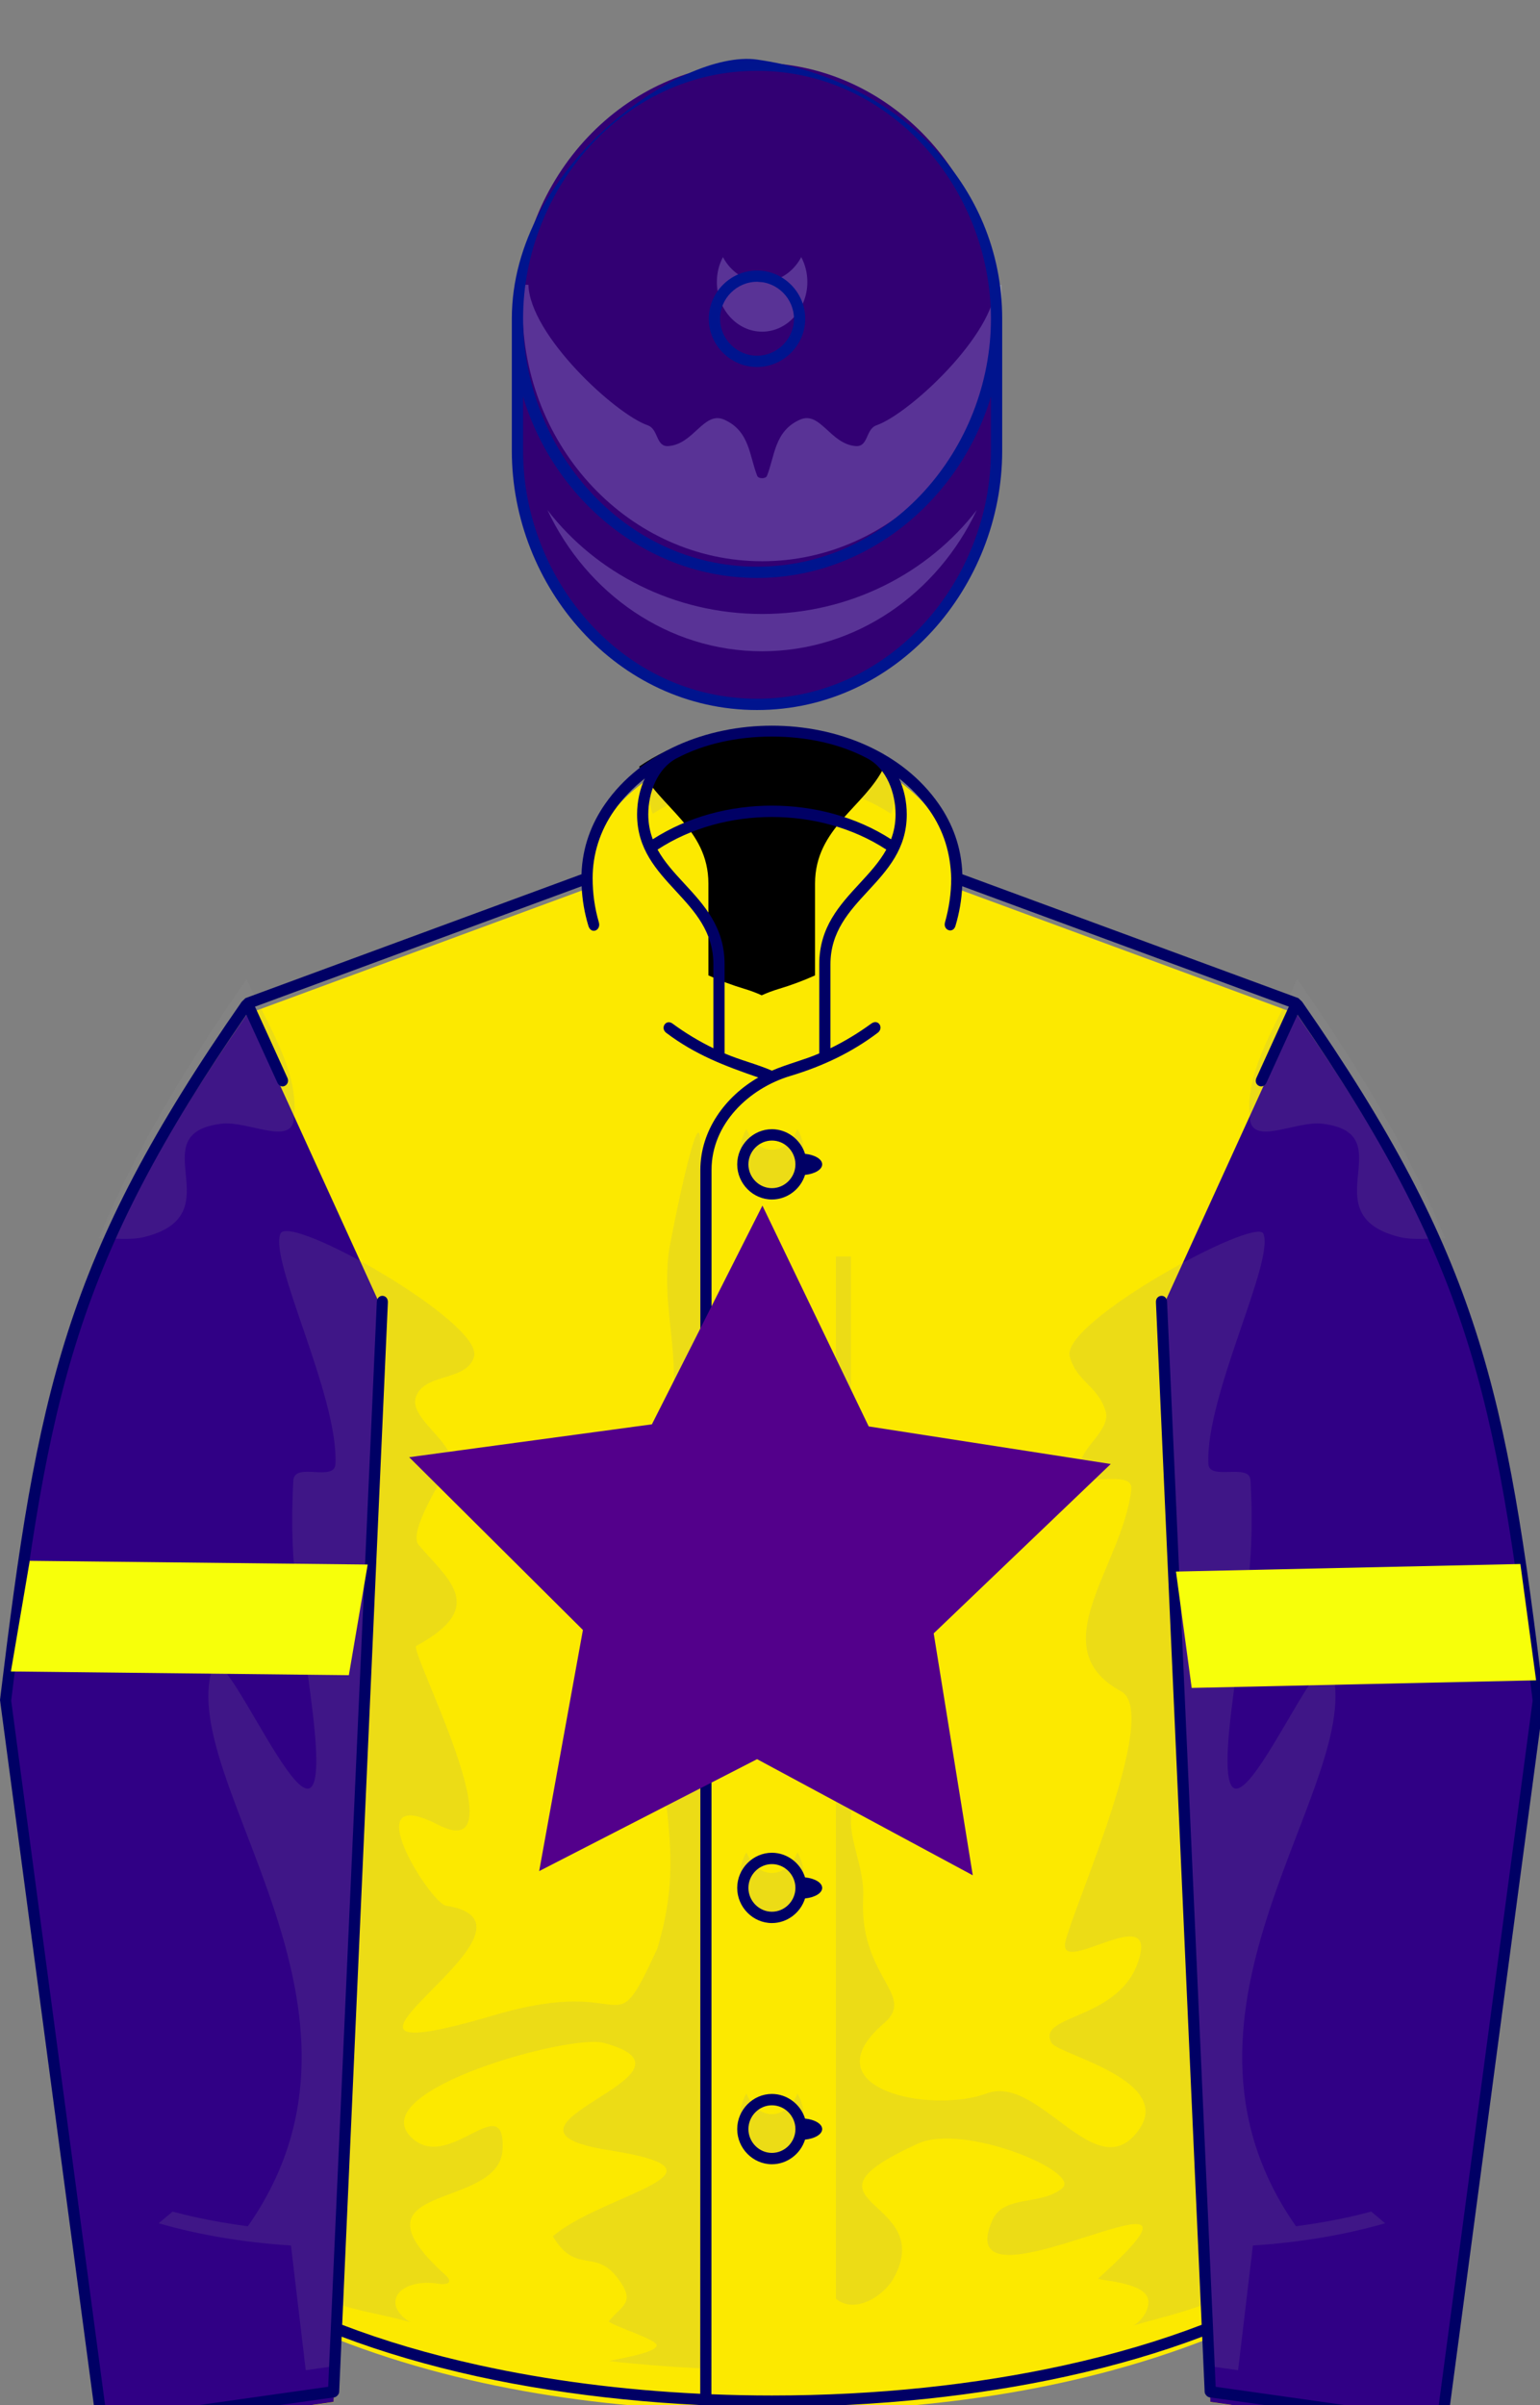 <?xml version="1.0" encoding="UTF-8" standalone="no"?>
<svg
   width="100%"
   height="100%"
   viewBox="195 200 205 320"
   version="1.1"
   id="svg10"
   sodipodi:docname="Owner_Will_Roseff.svg"
   inkscape:version="1.3.2 (091e20e, 2023-11-25)"
   xmlns:inkscape="http://www.inkscape.org/namespaces/inkscape"
   xmlns:sodipodi="http://sodipodi.sourceforge.net/DTD/sodipodi-0.dtd"
   xmlns="http://www.w3.org/2000/svg"
   xmlns:svg="http://www.w3.org/2000/svg">
  <rect x="195" y="200" width="205" height="320" fill="#808080" stroke="none"/>
  <sodipodi:namedview
     id="namedview10"
     pagecolor="#ffffff"
     bordercolor="#000000"
     borderopacity="0.25"
     inkscape:showpageshadow="2"
     inkscape:pageopacity="0.0"
     inkscape:pagecheckerboard="0"
     inkscape:deskcolor="#d1d1d1"
     inkscape:zoom="1.475"
     inkscape:cx="112.88136"
     inkscape:cy="199.66102"
     inkscape:window-width="1456"
     inkscape:window-height="820"
     inkscape:window-x="138"
     inkscape:window-y="37"
     inkscape:window-maximized="0"
     inkscape:current-layer="svg10" />
  <!--Generated by the Batik Graphics2D SVG Generator-->
  <defs
     id="genericDefs">
    <linearGradient
       id="swatch12"
       inkscape:swatch="solid">
      <stop
         style="stop-color:#040028;stop-opacity:1;"
         offset="0"
         id="stop12" />
    </linearGradient>
  </defs>
  <g
     id="g10">
    <title
       id="title1">Red, royal blue sleeves, white armlets</title>
    <g
       fill="#dc0000"
       stroke="#dc0000"
       id="g4"
       transform="translate(227.797,-0.678)"
       style="fill:#fce900;fill-opacity:1">
      <path
         d="m 127.934,511.865 0.376,8.396 30.818,4.365 12.846,-96.311 c -4.963,-40.889 -8.4,-58.66 -32.189,-92.754 l -44.997,-16.58 c -0.049,-12.748 -13.798,-19.679 -24.829,-19.679 -11.026,0 -24.784,6.938 -24.83,19.68 l -44.997,16.58 c -23.79,34.094 -27.227,51.865 -32.19,92.754 l 12.846,96.311 30.818,-4.365 0.376,-8.396 c 18.428,7.193 38.345,9.65 57.977,9.65 19.572,0 39.614,-2.483 57.975,-9.651 z"
         stroke="none"
         fill-rule="evenodd"
         id="path1"
         style="fill:#fce900;fill-opacity:1"
         inkscape:label="path1" />
      <path
         fill="#0051ba"
         d="m 139.785,335.535 -17.986,39.438 6.512,145.262 30.818,4.365 12.846,-96.311 c -4.963,-40.888 -8.401,-58.66 -32.19,-92.754 z m -139.653,0 17.985,39.438 -6.511,145.262 -30.818,4.365 -12.846,-96.311 c 4.964,-40.888 8.401,-58.66 32.19,-92.754 z"
         fill-rule="evenodd"
         stroke="none"
         id="path2"
         style="fill:#300085;fill-opacity:1" />
      <path
         d="m 99.863,260.335 c 0,18.581 -14.325,33.735 -31.889,33.735 -17.564,0 -31.89,-15.154 -31.89,-33.735 0,-5.991 0,-11.579 0,-17.57 0,-18.581 14.325,-33.734 31.89,-33.734 17.564,0 31.889,15.154 31.889,33.734 0,5.991 0,11.578 0,17.57 z"
         stroke="none"
         fill-rule="evenodd"
         id="path4"
         style="fill:#320073;fill-opacity:1" />
    </g>
    <g
       fill="rgb(153,153,153)"
       fill-opacity="0.247"
       stroke-opacity="0.247"
       stroke="#999999"
       id="g5"
       style="fill:#d1ceff;fill-opacity:0.247"
       transform="translate(-6.5379474e-6,1.356)">
      <path
         d="m 328.338,239.651 c 0,18.54 -14.325,33.661 -31.89,33.661 -17.564,0 -31.89,-15.121 -31.89,-33.661 0,-1.042 0,-2.079 0,-3.117 h 0.785 c 0.188,6.673 11.511,17.163 15.874,18.691 1.472,0.515 1.058,2.89 2.761,2.766 3.395,-0.248 4.719,-4.721 7.439,-3.51 3.407,1.517 3.33,4.856 4.389,7.484 0.16,0.397 1.124,0.397 1.284,0 1.06,-2.628 0.981,-5.967 4.388,-7.484 2.721,-1.211 4.045,3.262 7.439,3.51 1.703,0.124 1.289,-2.251 2.762,-2.766 4.362,-1.529 15.688,-12.019 15.875,-18.691 h 0.783 c 10e-4,1.038 10e-4,2.075 10e-4,3.117 z m -26.677,-6.802 c 0.515,0.974 0.811,2.104 0.811,3.307 0,3.643 -2.706,6.614 -6.023,6.614 -3.318,0 -6.023,-2.971 -6.023,-6.614 0,-1.203 0.296,-2.333 0.811,-3.307 1.044,1.974 2.991,3.307 5.213,3.307 2.222,0 4.167,-1.333 5.211,-3.307 z m 23.365,33.647 c -5.224,11.12 -16.08,18.794 -28.578,18.794 -12.498,0 -23.353,-7.674 -28.577,-18.794 6.458,8.377 16.869,13.833 28.577,13.833 11.708,10e-4 22.12,-5.456 28.578,-13.833 z"
         stroke="none"
         fill-rule="evenodd"
         id="path5"
         style="fill:#d1ceff;fill-opacity:0.247" />
    </g>
    <g
       fill="rgb(153,153,153)"
       fill-opacity="0.149"
       stroke-opacity="0.149"
       stroke="rgb(153,153,153)"
       id="g9">
      <path
         d="M336.836 458.27 C335.66 463.116 348.429 453.307 346.756 460.145 C344.602 468.963 332.817 467.823 334.975 471.79 C335.83 473.362 352.543 476.985 345.952 484.153 C340.405 490.184 333.104 475.995 326.368 478.505 C318.907 481.286 302.523 477.896 312.686 469.163 C317.069 465.399 309.326 463.095 309.905 452.431 C310.098 448.88 308.273 445.326 308.273 442.359 L308.273 367.16 L306.274 367.16 L306.274 505.834 C308.921 507.977 312.739 505.313 313.95 503.117 C319.92 492.297 299.425 493.289 317.187 485.191 C323.297 482.404 339.039 488.97 336.391 491.134 C333.478 493.515 328.603 491.929 327.079 495.423 C320.881 509.64 361.932 484.421 341.215 503.116 C340.868 503.429 347.412 503.493 347.848 505.964 C348.037 507.04 347.241 508.587 345.889 509.384 C349.163 508.429 352.501 507.677 355.687 506.433 C355.702 506.427 355.717 506.421 355.731 506.415 L355.732 506.415 L356.108 514.811 L359.812 515.334 L361.78 498.746 C368.198 498.328 374.173 497.295 379.387 495.785 L377.536 494.232 C376.598 494.484 375.636 494.72 374.65 494.939 C372.384 495.443 370 495.861 367.518 496.183 C347.201 467.208 377.068 437.07 372.236 421.913 C370.605 416.798 355.603 455.544 358.87 427.95 C360.406 414.975 362.159 409.085 361.457 396.907 C361.324 394.608 355.948 397.053 355.852 394.751 C355.473 385.642 364.663 367.899 363.182 364.14 C362.238 361.744 336.145 375.91 337.405 380.474 C338.333 383.843 341.036 384.298 342.139 387.613 C343.037 390.31 338.688 392.531 338.688 395.375 C338.688 398.352 345.936 395.23 345.596 398.186 C344.421 408.391 333.496 419.2 344.241 425.018 C349.515 427.875 338.045 453.287 336.836 458.27 L336.836 458.27 ZM301.147 350.209 C301.687 351.1 302.007 352.205 302.007 353.404 C302.007 356.328 300.097 358.713 297.756 358.713 C295.414 358.713 293.504 356.328 293.504 353.404 C293.504 352.205 293.825 351.099 294.365 350.209 C295.027 351.846 296.3 352.957 297.756 352.957 C299.212 352.957 300.486 351.846 301.147 350.209 L301.147 350.209 ZM227.993 496.184 C225.512 495.862 223.126 495.444 220.86 494.94 C219.876 494.721 218.914 494.485 217.975 494.233 L216.125 495.786 C221.339 497.296 227.314 498.329 233.731 498.747 L235.699 515.335 L239.403 514.812 L239.779 506.416 C239.781 506.416 239.783 506.418 239.785 506.418 C239.8 506.426 239.818 506.445 239.825 506.434 C242.555 507.491 246.054 507.911 249.618 508.952 C248.268 508.155 247.473 507.04 247.663 505.966 C247.959 504.29 250.544 503.337 253.417 503.843 C254.304 503.999 255.503 503.767 254.296 502.677 C240.426 490.146 261.578 494.261 261.903 485.919 C262.228 477.577 254.492 489.519 249.558 484.155 C243.876 477.977 270.939 470.592 275.36 471.784 C290.943 475.983 256.744 483.02 276.116 486.075 C294.223 488.927 275.192 491.86 268.596 497.514 C271.661 502.703 274.178 499.028 277.249 503.118 C279.717 506.407 277.801 506.632 276.032 508.847 C276.765 509.533 282.554 511.275 282.417 512.052 C282.242 513.046 277.421 513.784 276.053 514.116 C280.002 514.561 284.061 514.887 288.207 515.085 C288.229 460.814 288.224 406.542 288.224 352.271 C288.224 344.916 284.152 365.392 283.994 366.796 C283.285 373.107 284.8 377.605 284.708 383.942 C284.625 389.717 283.468 391.565 283.468 397.342 C283.468 402.119 284.785 411.28 284.708 416.055 C284.611 422.133 282.816 423.28 282.902 429.358 C283.069 441.212 286.081 447.333 282.504 459.233 C276.186 472.93 279.672 462.542 260.869 468.077 C229.216 477.397 270.946 456.138 254.361 453.53 C252.312 453.208 242.05 436.999 253.324 442.77 C264.598 448.541 249.419 419.518 250.406 418.985 C260.032 413.772 254.583 410.108 250.711 405.508 C249.14 403.643 255.097 394.799 255.097 394.514 C255.097 391.67 249.453 388.588 250.352 385.891 C251.456 382.575 257.177 383.846 258.105 380.477 C259.347 375.973 233.441 361.311 232.327 364.143 C230.846 367.903 240.036 385.645 239.656 394.754 C239.553 397.225 234.191 394.438 234.049 396.963 C233.365 409.106 235.105 414.998 236.639 427.953 C239.906 455.547 224.904 416.801 223.273 421.916 C218.443 437.07 248.31 467.209 227.993 496.184 L227.993 496.184 ZM282.632 299.874 C285.961 304.607 292.359 299.341 297.756 299.341 C303.152 299.341 309.551 304.608 312.88 299.874 C313.789 301.382 314.214 303.245 314.214 304.965 C314.214 306.186 313.992 307.273 313.618 308.269 C308.92 305.246 303.301 303.794 297.756 303.794 C292.21 303.794 286.594 305.246 281.894 308.269 C281.519 307.273 281.298 306.186 281.298 304.965 C281.297 303.245 281.724 301.382 282.632 299.874 L282.632 299.874 ZM381.29 364.572 C383.097 365.023 385.464 364.73 387.355 364.73 C386.968 363.791 386.568 362.851 386.152 361.91 C386.153 361.912 386.154 361.912 386.156 361.914 C386.074 361.73 385.992 361.545 385.91 361.359 C385.908 361.357 385.906 361.353 385.904 361.351 C381.052 350.499 374.474 339.999 367.679 330.251 C364.987 336.23 360.556 342.636 361.4 348.976 C361.856 352.396 367.59 349.087 371.017 349.499 C381.978 350.82 369.287 361.57 381.29 364.572 L381.29 364.572 ZM214.222 364.572 C212.415 365.023 210.048 364.73 208.156 364.73 C208.544 363.791 208.944 362.851 209.36 361.91 C209.359 361.912 209.358 361.912 209.356 361.914 C209.438 361.73 209.52 361.545 209.602 361.359 C209.604 361.357 209.606 361.353 209.608 361.351 C214.459 350.499 221.038 339.999 227.833 330.251 C230.525 336.23 234.957 342.636 234.112 348.976 C233.656 352.396 227.922 349.087 224.495 349.499 C213.534 350.82 226.225 361.57 214.222 364.572 L214.222 364.572 ZM294.364 382.262 C293.824 383.153 293.503 384.26 293.503 385.457 C293.503 388.381 295.414 390.766 297.755 390.766 C300.097 390.766 302.007 388.381 302.007 385.457 C302.007 384.26 301.686 383.152 301.146 382.262 C300.485 383.899 299.212 385.01 297.755 385.01 C296.299 385.01 295.026 383.898 294.364 382.262 L294.364 382.262 ZM294.364 414.35 C293.824 415.241 293.503 416.346 293.503 417.545 C293.503 420.469 295.414 422.854 297.755 422.854 C300.097 422.854 302.007 420.469 302.007 417.545 C302.007 416.346 301.685 415.24 301.146 414.35 C300.484 415.987 299.212 417.098 297.755 417.098 C296.299 417.098 295.026 415.986 294.364 414.35 L294.364 414.35 ZM294.364 446.438 C293.824 447.329 293.503 448.434 293.503 449.633 C293.503 452.557 295.414 454.942 297.755 454.942 C300.097 454.942 302.007 452.557 302.007 449.633 C302.007 448.434 301.685 447.328 301.146 446.438 C300.484 448.075 299.212 449.186 297.755 449.186 C296.299 449.186 295.026 448.074 294.364 446.438 L294.364 446.438 ZM294.364 478.525 C293.824 479.414 293.503 480.521 293.503 481.72 C293.503 484.644 295.414 487.029 297.755 487.029 C300.097 487.029 302.007 484.644 302.007 481.72 C302.007 480.521 301.685 479.413 301.146 478.525 C300.485 480.16 299.212 481.273 297.755 481.273 C296.299 481.273 295.025 480.16 294.364 478.525 L294.364 478.525 Z"
         stroke="none"
         fill-rule="evenodd"
         id="path9" />
    </g>
    <g
       fill="#666666"
       stroke="#666666"
       id="g8"
       transform="translate(-22.373,-7.458)">
      <path
         d="m 350.783,267.436 c 0,18.054 -14.01,34.485 -32.639,34.485 -18.63,0 -32.64,-16.431 -32.64,-34.485 v -17.57 c 0,-20.21 22.571,-35.911 32.64,-34.484 18.445,2.614 32.639,16.431 32.639,34.484 z m -32.64,-23.989 c 3.515,0 6.419,2.905 6.419,6.419 0,3.514 -2.904,6.419 -6.419,6.419 -3.514,0 -6.419,-2.906 -6.419,-6.419 0,-3.513 2.906,-6.419 6.419,-6.419 z m 0,1.5 c -2.691,0 -4.919,2.228 -4.919,4.919 0,2.691 2.228,4.919 4.919,4.919 2.692,0 4.919,-2.228 4.919,-4.919 0,-2.692 -2.226,-4.919 -4.919,-4.919 z m 31.14,15.286 c -4.104,13.687 -16.496,24.117 -31.139,24.117 -14.645,0 -27.037,-10.432 -31.14,-24.12 v 7.205 c 0,17.235 13.33,32.985 31.14,32.985 17.81,0 31.139,-15.75 31.139,-32.985 z m -31.139,22.617 c 17.815,0 31.139,-15.743 31.139,-32.985 0,-17.235 -13.329,-32.984 -31.139,-32.984 -17.81,0 -31.14,15.75 -31.14,32.984 0,17.242 13.325,32.985 31.14,32.985 z"
         stroke="none"
         fill-rule="evenodd"
         id="path6"
         style="fill:#00148e;fill-opacity:1"
         sodipodi:nodetypes="ssssssssssssssssscscssscsssss" />
      <path
         fill="#000000"
         d="m 311.676,337.227 c 1.546,0.695 3.164,1.301 4.841,1.803 0.781,0.234 1.534,0.518 2.254,0.846 0.721,-0.328 1.474,-0.611 2.255,-0.846 1.678,-0.502 3.295,-1.107 4.842,-1.803 l 0.002,-12.221 c 10e-4,-7.407 6.637,-10.185 9.219,-15.557 -4.369,-3.027 -10.08,-4.865 -16.317,-4.865 -6.237,0 -11.948,1.838 -16.318,4.865 2.582,5.372 9.218,8.149 9.22,15.557 z"
         fill-rule="evenodd"
         stroke="none"
         id="path7" />
      <path
         d="m 312.091,389.347 c 0,45.549 10e-4,91.098 -0.018,136.646 m 78.016,-183.533 -4.128,9.037 c -0.449,0.986 -1.794,0.363 -1.334,-0.646 l 4.314,-9.465 -28.307,-10.431 -15.172,-5.59 c -0.087,1.86 -0.383,3.54 -0.901,5.277 -0.323,1.081 -1.688,0.576 -1.393,-0.476 0.531,-1.887 0.828,-3.847 0.828,-5.867 -0.093,-3.3 -0.983,-6.293 -2.875,-9.01 -1.152,-1.653 -2.562,-3.075 -4.068,-4.266 0.652,1.413 1.025,3.05 1.025,4.789 0,4.604 -2.576,7.392 -5.185,10.215 -2.47,2.673 -4.972,5.381 -4.973,9.722 l 0.001,11.17 c 1.945,-0.947 3.756,-2.057 5.426,-3.275 0.956,-0.697 1.717,0.574 0.863,1.219 -3.371,2.547 -7.217,4.418 -11.617,5.736 -5.508,1.65 -10.503,6.363 -10.503,12.516 v 26.232 c 0,45.549 0.001,91.098 -0.018,136.646 2.684,0.107 5.37,0.164 8.056,0.164 13.997,0 27.227,-1.449 38.918,-4.016 6.641,-1.457 12.784,-3.273 18.288,-5.389 l -6.086,-136.033 c -0.049,-1.086 1.429,-1.18 1.479,-0.084 l 6.471,144.363 29.464,4.174 12.732,-95.457 c -2.472,-20.357 -4.566,-34.965 -8.992,-48.695 -4.336,-13.448 -10.922,-26.101 -22.313,-42.56 z m -69.96,15.229 c 2.007,0 3.808,1.352 4.408,3.277 1.298,0.127 2.283,0.707 2.283,1.4 0,0.693 -0.985,1.273 -2.283,1.4 -0.6,1.924 -2.399,3.275 -4.408,3.275 -2.529,0 -4.62,-2.117 -4.62,-4.676 0.001,-2.559 2.092,-4.676 4.62,-4.676 z m 0,1.51 c -1.712,0 -3.129,1.436 -3.129,3.168 0,1.732 1.417,3.166 3.129,3.166 1.71,0 3.128,-1.434 3.128,-3.166 0,-1.732 -1.416,-3.168 -3.128,-3.168 z m 4.408,33.855 c 1.298,0.127 2.283,0.707 2.283,1.4 0,0.693 -0.985,1.273 -2.283,1.4 -0.6,1.924 -2.4,3.275 -4.409,3.275 -2.528,0 -4.62,-2.117 -4.62,-4.676 0,-2.561 2.091,-4.678 4.62,-4.678 2.009,0.002 3.809,1.353 4.409,3.279 z m 0,32.086 c 1.298,0.127 2.283,0.709 2.283,1.402 0,0.691 -0.985,1.271 -2.283,1.398 -0.6,1.926 -2.4,3.277 -4.409,3.277 -2.528,0 -4.62,-2.117 -4.62,-4.676 0,-2.561 2.091,-4.678 4.62,-4.678 2.009,0.002 3.809,1.353 4.409,3.277 z m 0,32.088 c 1.298,0.127 2.283,0.707 2.283,1.4 0,0.693 -0.985,1.273 -2.283,1.4 -0.6,1.926 -2.4,3.277 -4.409,3.277 -2.528,0 -4.62,-2.117 -4.62,-4.678 0,-2.559 2.091,-4.676 4.62,-4.676 2.009,10e-4 3.809,1.353 4.409,3.277 z m 0,32.088 c 1.298,0.127 2.283,0.707 2.283,1.4 0,0.693 -0.985,1.273 -2.283,1.4 -0.6,1.924 -2.4,3.277 -4.409,3.277 -2.528,0 -4.62,-2.117 -4.62,-4.678 0,-2.559 2.091,-4.676 4.62,-4.676 2.009,10e-4 3.809,1.353 4.409,3.277 z m -4.409,-98.03 c -1.711,0 -3.128,1.436 -3.128,3.168 0,1.732 1.417,3.166 3.128,3.166 1.711,0 3.129,-1.434 3.129,-3.166 0,-1.732 -1.417,-3.168 -3.129,-3.168 z m 0,32.088 c -1.711,0 -3.128,1.434 -3.128,3.168 0,1.732 1.417,3.166 3.128,3.166 1.711,0 3.129,-1.434 3.129,-3.166 10e-4,-1.734 -1.417,-3.168 -3.129,-3.168 z m 0,32.088 c -1.711,0 -3.128,1.434 -3.128,3.166 0,1.732 1.417,3.168 3.128,3.168 1.711,0 3.129,-1.434 3.129,-3.168 10e-4,-1.732 -1.417,-3.166 -3.129,-3.166 z m 0,32.088 c -1.711,0 -3.128,1.434 -3.128,3.166 0,1.732 1.417,3.168 3.128,3.168 1.711,0 3.129,-1.436 3.129,-3.168 0,-1.732 -1.417,-3.166 -3.129,-3.166 z m -23.038,-157.383 c 0.316,1.088 -1.041,1.649 -1.394,0.468 -0.521,-1.747 -0.812,-3.399 -0.9,-5.27 l -43.479,16.021 4.312,9.461 c 0.432,0.947 -0.853,1.693 -1.337,0.635 l -4.124,-9.02 c -11.391,16.457 -17.978,29.109 -22.313,42.559 -4.425,13.73 -6.521,28.338 -8.993,48.695 l 12.732,95.457 29.465,-4.174 6.474,-144.322 c 0.051,-1.141 1.522,-1.059 1.473,0.059 l -6.083,136.018 c 5.504,2.115 11.647,3.932 18.288,5.389 8.997,1.975 18.904,3.287 29.372,3.787 0.019,-45.527 0.018,-91.055 0.017,-136.582 v -26.232 c 0,-5.27 3.331,-9.793 7.715,-12.307 -4.519,-1.555 -8.386,-3.025 -12.244,-5.932 -0.859,-0.646 -0.05,-1.889 0.837,-1.234 1.665,1.229 3.482,2.33 5.429,3.277 v -11.17 c -0.001,-4.341 -2.502,-7.049 -4.973,-9.722 -2.608,-2.823 -5.184,-5.611 -5.184,-10.215 0,-1.739 0.374,-3.375 1.026,-4.789 -1.507,1.19 -2.913,2.616 -4.069,4.266 -1.918,2.736 -2.876,5.845 -2.875,9.01 0,2.019 0.28,3.985 0.828,5.867 z m 112.946,199.955 c -0.05,0.375 -0.47,0.699 -0.839,0.646 -10.273,-1.453 -20.54,-2.951 -30.818,-4.365 -0.302,-0.043 -0.631,-0.408 -0.644,-0.715 l -0.329,-7.354 c -5.458,2.068 -11.517,3.85 -18.045,5.281 -11.795,2.588 -25.132,4.049 -39.232,4.049 -12.86,0 -26.771,-1.314 -39.232,-4.049 -6.528,-1.432 -12.587,-3.213 -18.044,-5.281 l -0.33,7.354 c -0.014,0.307 -0.342,0.672 -0.644,0.715 l -30.818,4.365 c -0.37,0.053 -0.789,-0.271 -0.839,-0.646 l -12.849,-96.502 c 2.486,-20.484 4.593,-35.184 9.067,-49.066 4.46,-13.838 11.262,-26.816 23.117,-43.832 l 0.492,-0.471 c 14.91,-5.494 29.82,-10.987 44.73,-16.481 0.116,-3.644 1.338,-6.759 3.141,-9.348 9.671,-13.89 34.744,-13.896 44.418,0 1.803,2.588 3.025,5.704 3.141,9.348 l 44.73,16.481 0.492,0.471 c 11.854,17.016 18.656,29.994 23.116,43.832 4.475,13.883 6.581,28.582 9.067,49.066 -10e-4,-0.009 -4.993,37.331 -12.848,96.502 z m -77.22,-221.777 c -3.635,-1.921 -8.031,-2.891 -12.688,-2.891 -4.657,0 -9.052,0.97 -12.688,2.891 -2.601,1.374 -3.77,4.616 -3.77,7.467 0,1.221 0.222,2.308 0.596,3.304 4.7,-3.023 10.316,-4.475 15.862,-4.475 5.545,0 11.164,1.452 15.862,4.475 0.374,-0.996 0.596,-2.083 0.596,-3.304 0.001,-2.852 -1.168,-6.093 -3.77,-7.467 z m -6.388,39.26 0.002,-11.856 c 10e-4,-4.938 2.705,-7.864 5.375,-10.754 1.32,-1.43 2.634,-2.851 3.549,-4.504 -4.494,-2.94 -9.899,-4.34 -15.225,-4.34 -5.324,0 -10.732,1.399 -15.224,4.34 0.914,1.654 2.227,3.074 3.548,4.504 2.67,2.89 5.374,5.816 5.375,10.754 l 0.002,11.856 c 2.063,0.893 4.246,1.406 6.298,2.295 2.054,-0.889 4.236,-1.403 6.3,-2.295 z"
         stroke="none"
         fill-rule="evenodd"
         id="path8"
         style="fill:#000065;fill-opacity:1"
         sodipodi:nodetypes="cccccccccccccsccccccsscscccccccccscscscsssssscscsscccscsscccscsscccscssccsssssssscsssscsssssscccccccccccccccccsccccccsccccccccccsccccccccccccccccccccscscscccccccscccccc" />
    </g>
    <rect
       style="fill:#f7ff0a;fill-opacity:1;stroke-width:1.267;stroke-dasharray:none"
       id="rect13"
       width="44.986"
       height="14.929"
       x="267.916"
       y="410.453"
       transform="matrix(1,0.011,-0.168,0.986,0,0)" />
  </g>
  <rect
     style="fill:#f7ff0a;fill-opacity:1;stroke-width:1.177;stroke-dasharray:none"
     id="rect14"
     width="45.845"
     height="15.619"
     x="295.348"
     y="419.356"
     transform="matrix(1,-0.022,0.134,0.991,0,0)" />
  <path
     sodipodi:type="star"
     style="fill:#53008b;fill-opacity:1;stroke-width:1.298;stroke-dasharray:none"
     id="path14"
     inkscape:flatsided="false"
     sodipodi:sides="5"
     sodipodi:cx="-154.57626"
     sodipodi:cy="105.08475"
     sodipodi:r1="49.099915"
     sodipodi:r2="24.549955"
     sodipodi:arg1="0.95215198"
     sodipodi:arg2="1.5804705"
     inkscape:rounded="0"
     inkscape:randomized="0"
     d="m -126.102,145.085 -28.712,-15.451 -29.006,14.893 5.822,-32.081 -23.127,-22.984 32.311,-4.376 14.712,-29.098 14.147,29.377 32.22,5.001 -23.567,22.532 z"
     transform="translate(450.593,304.407)"
     inkscape:transform-center-x="-0.14678121"
     inkscape:transform-center-y="-4.5488079" />
</svg>
